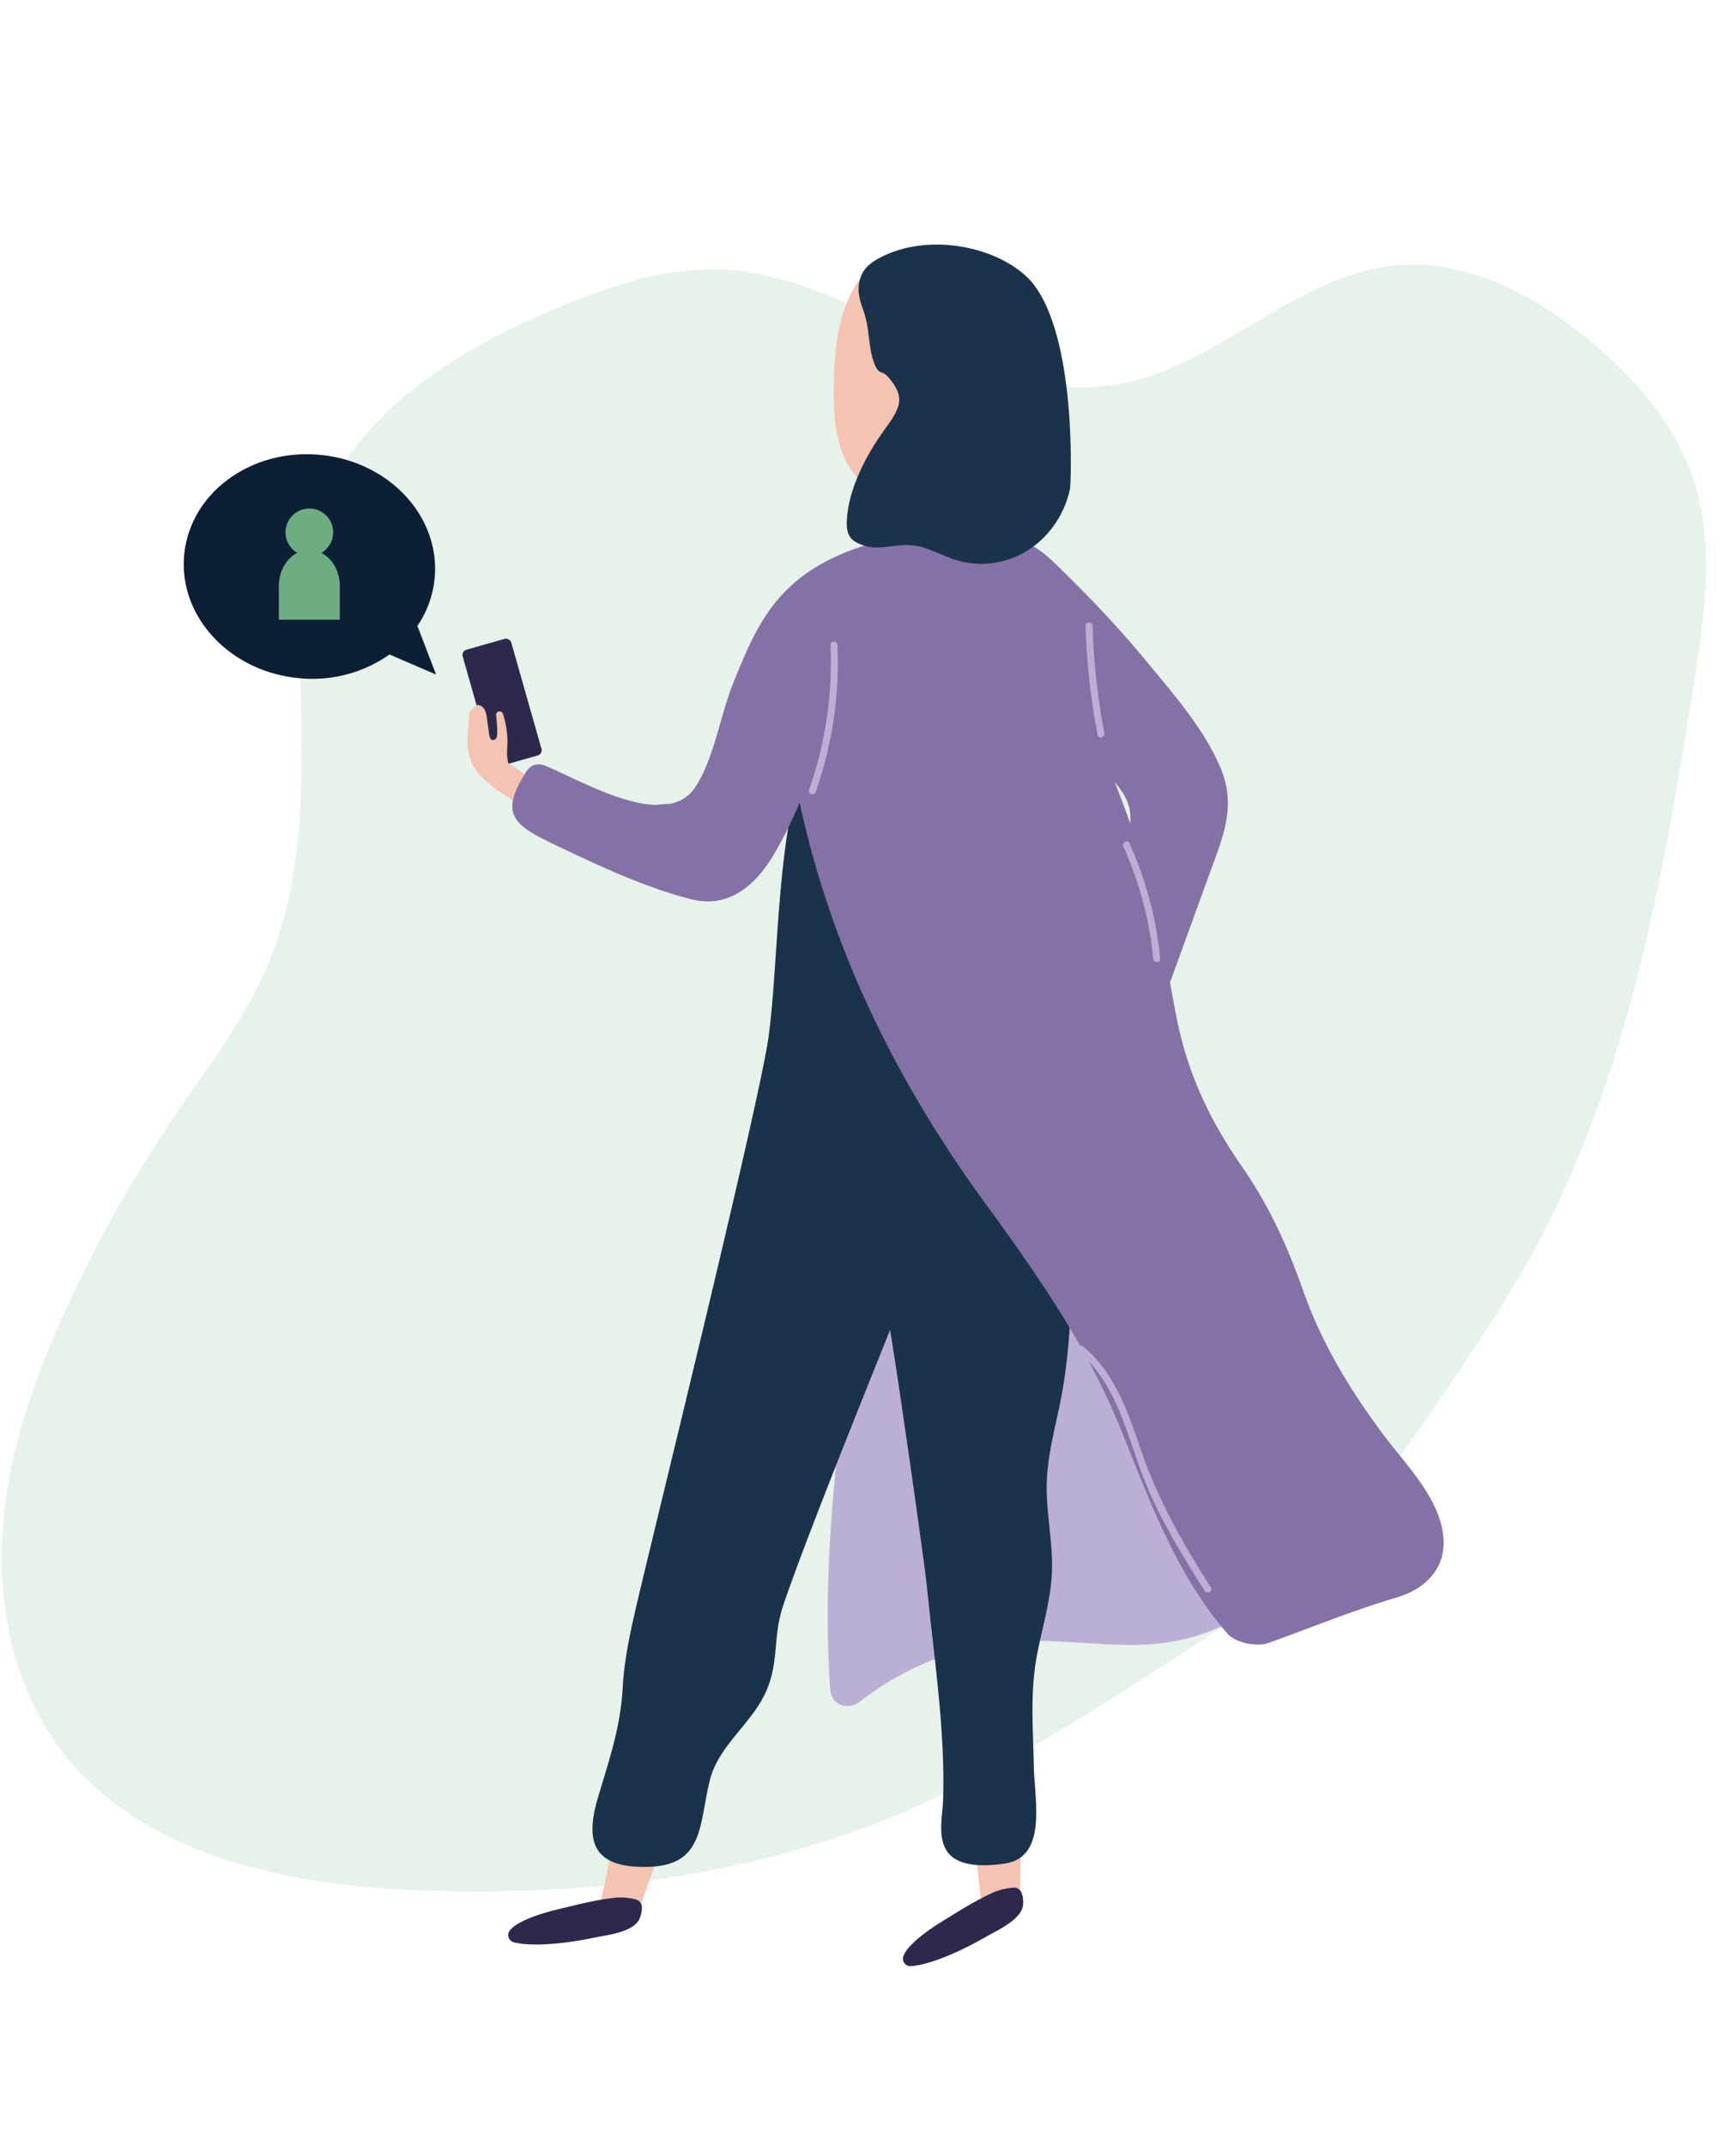 <svg xmlns="http://www.w3.org/2000/svg" xmlns:xlink="http://www.w3.org/1999/xlink" width="740" height="914" viewBox="0 0 740 914">
  <defs>
    <clipPath id="clip-Collecting_Evidence">
      <rect width="740" height="914"/>
    </clipPath>
  </defs>
  <g id="Collecting_Evidence" data-name="Collecting Evidence" clip-path="url(#clip-Collecting_Evidence)">
    <path id="Path_102018" data-name="Path 102018" d="M374.841,42.555c-28.2-.2-55.423-9.723-82.721-17.089A568.689,568.689,0,0,0,200.148,8.672C167.21,5.431,133.6,5.136,101.635,13.779S39.368,40.492,21.019,68.286C-10.19,115.33-1.692,178.185,14.7,232.3c19.477,64.23,48.881,126.1,92.5,176.781,30.983,35.945,68.508,65.507,105.808,94.872,21.056,16.6,42.263,33.2,66.177,45.177,22.26,11.1,46.324,17.776,70.238,24.356,25.568,7.071,51.137,14.142,77.232,18.562,83.323,14.044,168.6.491,251.849-14.339,29.328-5.205,59.86-11.1,83.173-29.758,18.2-14.535,30.231-35.553,38.8-57.356,11.205-28.481,17-61.48,4.813-89.569-18.048-41.445-68.959-59.811-88.888-100.372-25.568-51.954,9.626-116.282-6.843-171.87-6.843-23.178-22.109-42.722-38.052-60.695C633.533,25.171,584.728-11.855,524.867,3.565,474.182,16.627,429.211,42.947,374.841,42.555Z" transform="translate(-45 743.847) rotate(-71)" fill="#e6f2ea"/>
    <g id="Group_19960" data-name="Group 19960" transform="translate(-787.133 -780.117)">
      <g id="Group_19958" data-name="Group 19958" transform="translate(983.729 884.338)">
        <path id="Path_144133" data-name="Path 144133" d="M1152.546,1248.494a41.1,41.1,0,0,1-2.252,7.973,16.374,16.374,0,0,0-2.715-8.523,7.707,7.707,0,0,0-8.44-3.432,17.746,17.746,0,0,0-5.474,2.681,23.514,23.514,0,0,0-6.574-1.947c-.047-.227-.063-.443-.133-.675-6-20.09-16.314-38.079-26.752-56.009a340.547,340.547,0,0,0-20.136-44.244c-.284-6.782-.657-13.56-1.415-20.306a8.065,8.065,0,0,0-11.439-6.405c.19-7.577.3-15.159.237-22.752-.047-5.97-8.043-9.7-12.257-6.03.12-.628.248-1.253.365-1.881,1.428-7.51-8.992-13.44-13.234-6.394a144.75,144.75,0,0,1-6-13.844,7.489,7.489,0,0,0-9.1-4.958c-.073-1.352-.1-2.7-.19-4.057v-.008c.2-2.689.427-5.375.612-8.067.62-8.961-11.788-9.237-14.6-1.975-.537,1.389-1.032,2.793-1.535,4.2,1.425-14.842,2.454-29.717,2.864-44.643.26-9.521-14.5-9.505-14.785,0-3.111,102.905-34.913,203.5-27.727,306.92.477,6.884,7.6,9.232,12.7,5.264a123.574,123.574,0,0,1,53.773-24.251c21.5-3.9,42.821.443,64.4.1,27.4-.433,58.857-12.635,64.167-42.775C1168.563,1243.085,1154.232,1239.051,1152.546,1248.494Z" transform="translate(-814.574 -698.529)" fill="#bcafd5"/>
        <path id="Path_144134" data-name="Path 144134" d="M951.832,1119.19c-4,14.566-13.745,76.685-17.419,91.336-1.451,5.785-1.011,11.546,7.231,11.7,8.1.156,7.47-1.657,9.419-7.5,4.4-13.184,24.871-68.565,27.406-82.229C979.485,1127.027,952.9,1115.312,951.832,1119.19Z" transform="translate(-874.058 -508.487)" fill="#f5c3b1"/>
        <path id="Path_144135" data-name="Path 144135" d="M972.976,1155.506a26.28,26.28,0,0,0-9-.745c-9.589,1.193-15.238,2.8-24.639,5.034-6.858,1.631-16.978,4.943-20.019,8.794a3.186,3.186,0,0,0,1.819,5.211c8.549,2.064,23.381.245,34.064-2.03,5.258-1.118,17.2-2.254,19.456-8.419C976.069,1159.477,975.868,1156.4,972.976,1155.506Z" transform="translate(-898.491 -450.306)" fill="#2c294c"/>
        <path id="Path_144136" data-name="Path 144136" d="M991.213,1119.32c.7,15.092,10.668,77.174,11.707,92.246.409,5.949,2.613,11.29,10.5,8.89,7.747-2.358,6.59-3.888,6.637-10.044.107-13.9,2.426-72.9.609-86.675C1019.935,1118.216,991.028,1115.305,991.213,1119.32Z" transform="translate(-781.822 -510.038)" fill="#f5c3b1"/>
        <path id="Path_144137" data-name="Path 144137" d="M1030.325,1153.047a26.245,26.245,0,0,0-8.791,2.077c-8.747,4.1-13.622,7.379-21.87,12.413-6.019,3.674-14.618,9.956-16.314,14.558a3.185,3.185,0,0,0,3.34,4.393c8.771-.683,22.307-7,31.765-12.473,4.651-2.691,15.658-7.468,15.892-14.026C1034.5,1155.866,1033.353,1153,1030.325,1153.047Z" transform="translate(-794.813 -452.887)" fill="#2c294c"/>
        <rect id="Rectangle_16830" data-name="Rectangle 16830" width="21.534" height="51.649" rx="2.28" transform="translate(0 173.278) rotate(-15.878)" fill="#2c294c"/>
        <path id="Path_144138" data-name="Path 144138" d="M1136.082,1147.673c-.141-5.107-5.44-6.634-8.932-4.839a16.2,16.2,0,0,0-13.385-3.2,35.646,35.646,0,0,0-11.629-14,11.107,11.107,0,0,0-9.61-1.829c1.24-3.341,2.494-6.673,3.674-10.04,3.9-11.126-7.184-19.037-16.958-17.836q2.216-9.005,4.245-18.068c2.423-10.933-8.463-20.345-18.07-18.219a14.066,14.066,0,0,0-3.348-2.707q.86-4.194,1.595-8.4c.146-.672.292-1.342.438-2.014a14.785,14.785,0,0,0,.292-2.507c1.8-11.806,2.543-23.534,1.063-34.587a17.107,17.107,0,0,0-8.268-12.018c.479-11.032-12.348-18.633-21.3-14.779a17.087,17.087,0,0,0-6.3,2.608c.847-2.316,1.667-4.635,2.577-6.944,2.773-7.025-7.624-12.742-10.428-5.652-10.785,27.258-10.245,84.027-14.4,113.036-4.281,29.866-48.21,207.7-55.7,239.647-2.884,12.311-5.719,24.681-6.426,37.347-.959,17.177-5.615,30.247-10.579,46.993-5.68,19.17-1.712,29.949,21.335,29.415,24.514-.57,21.677-18.937,26.531-37.448,3.674-14.005,17.351-23.493,23.422-36.4,6.2-13.177,3.069-23.691,7.674-37.438,10.193-30.434,43.837-112.8,45.549-117.5,1.089,4.2,14.644,97.928,15.918,110.878,2.905,29.574,7.609,59.135,6.741,88.942-.208,7.179-2.827,17.33,2.525,23.432,5.255,5.991,16.929,5.144,23.87,4.1,18.219-2.744,12.51-27.583,12.262-41.3-.286-15.806-1.649-31.333,1.253-47,2.2-11.853,5.876-23.36,6.439-35.484.553-11.887-2.071-23.584-2.212-35.437-.185-15.488,4.979-30.431,7.293-45.627C1137.52,1204.632,1136.869,1176.051,1136.082,1147.673Z" transform="translate(-876.373 -747.772)" fill="#1b324b"/>
        <path id="Path_144139" data-name="Path 144139" d="M943.1,994.544a94.108,94.108,0,0,0-13.737-9.931c-1.068-3.252-.427-6.532-.471-10.084a39.943,39.943,0,0,0-1.931-11.175,1.5,1.5,0,0,0-2.916.492c.094,1.454,1.186,9.216-.107,10.183-2.976,2.225-2.837-2.84-3.171-4.419-.474-2.241-.539-7.2-2.212-8.846-2.186-2.152-3.875-.886-4.792,1.159a1.512,1.512,0,0,0-1.128,1.371c-.644,9.021-2.421,17.6,3.648,25.061,6.118,7.525,15.188,11.866,23.417,16.627,1.657.959,3.059-1.647,1.415-2.611-.917-.537-1.853-1.066-2.791-1.595a1.268,1.268,0,0,0-.245-.638c-.107-.149-.229-.276-.341-.422a1.48,1.48,0,0,0,.917-1.582c.036-.028.07-.057.1-.088.38.286.761.568,1.141.857,1.378,1.047,3.176-.6,2.317-1.85A1.445,1.445,0,0,0,943.1,994.544Z" transform="translate(-909.184 -763.422)" fill="#f5c3b1"/>
        <rect id="Rectangle_16831" data-name="Rectangle 16831" width="34.154" height="54.329" transform="matrix(1, 0.007, -0.007, 1, 187.208, 75.008)" fill="#de4b4b"/>
        <path id="Path_144140" data-name="Path 144140" d="M1043.3,902.854c-8.612-10.949-24.551-17.857-38.407-17.463a23.05,23.05,0,0,0-17.583,8.169,8.225,8.225,0,0,0-3.281,2.473c-10.394,12.869-11.96,31.247-12.218,47.225-.227,14.1,1.029,31.114,12.366,41.083,26.44,23.25,57.082-15.665,63.417-38.923C1051.307,931.79,1052.558,914.624,1043.3,902.854Z" transform="translate(-813.004 -882.673)" fill="#f5c3b1"/>
        <path id="Path_144141" data-name="Path 144141" d="M1000.984,983.54q19.171,18.51,37.308,38.032c5.735,6.209,13.445,12.257,15.379,20.561,1.959,8.406-2.387,17.458-4.487,25.783-3.33,13.19-9.826,29.939-9.435,43.671.313,10.876,8.625,14.691,13.888,23.2,2.574,4.161,9.07,4.672,10.962-.532q11.612-31.975,23.234-63.945c5.667-15.6,11.553-28.576,4.951-44.729-6.848-16.754-20.371-32.078-31.75-45.9a453.777,453.777,0,0,0-39.942-42.381c-5.516-5.177-14.618,2.444-9.052,7.684,4.516,4.25,8.982,8.622,13.406,13.057a5.772,5.772,0,0,0-.8,1.584l-6.105-6.246c-4.846-4.964-12.765.889-10.188,6.144-4.013.776-7.223,5.646-3.716,9.628,2.285,2.6,4.487,5.258,6.733,7.885l-1.287-1.22C1004.572,970.593,995.439,978.188,1000.984,983.54Z" transform="translate(-768.898 -802.067)" fill="#8472a7"/>
        <path id="Path_144142" data-name="Path 144142" d="M1076.932,932.842c-43.89,10.98-53.07,35.028-63.448,60.438-5.652,13.841-8.08,31.8-16.066,44.317a16.34,16.34,0,0,1-10.983,7.424c-2.087.068-4.185.237-6.232.458-15.712-.568-36.078-12.28-46.894-16.676-3.156-1.282-6.186-.568-8.081,2.4-11.629,18.2-5.73,22.748,12.085,31.231,18.253,8.7,38.6,18.326,58.265,23.253,16.09,4.031,27.518-6.188,35.21-19.264,11.91-20.246,19.569-43.66,24.931-66.395,1.2-5.1-4.359-8.559-8.327-6.861.109-.281.214-.563.323-.842a6.469,6.469,0,0,0-4.912-8.8c.1-.316.2-.628.3-.943,1.355-4.239-2.178-7.087-5.772-7.134a83.09,83.09,0,0,1,34.3-25.158C1078.635,947.5,1084.349,930.984,1076.932,932.842Z" transform="translate(-897.419 -806.692)" fill="#8472a7"/>
        <path id="Path_144143" data-name="Path 144143" d="M1221.478,1316.745c-14.128-19.029-25.978-38.4-33.936-60.824-6.814-19.211-14.344-36.054-25.983-52.884-14.232-20.571-23.547-40.155-28.342-64.862-4.148-21.374-7.189-42.688-13.534-63.586-5.295-17.442-11.916-34.436-18.823-51.3-.128-1.8-.281-3.6-.391-5.407-.86-14.156-.3-28.647-3.033-42.626-1.425-7.293-1.589-15.592-6.374-20.277-14.438-14.146-17.8-20.538-43.345-23.613-24.621-2.965-51.829,6.538-71.53,21.132-8.372,6.2-13.669,11.483-13.987,22.273-.422,14.435,2.712,29.814,5.506,44.187a6.387,6.387,0,0,0,.052.93c10.668,73.628,40.536,138.694,84.15,198.449,22.273,30.517,43.16,60.508,57.509,95.684,4.73,11.6,9.237,23.257,14.318,34.931,8.075,18.551,17.509,36.655,31.234,52.544,3.724,4.31,13.023,5.725,17.33,4.188,19.462-6.942,35.111-13.557,55.125-19.535,11.564-3.452,20.387-11.715,19.782-24.5C1246.393,1344.488,1231.017,1329.594,1221.478,1316.745Z" transform="translate(-828.467 -809.698)" fill="#8472a7"/>
        <path id="Path_144144" data-name="Path 144144" d="M1049.759,897.233c-15.5-13.526-44.1-17.578-63.117-6.506-3.9,2.267-6.858,5.292-7.567,10.746-.539,4.143.87,7.919,2.217,11.788,2.447,7.022,1.772,14.99,4.336,21.643,2.095,5.44,3.192,2.7,5.907,5.808,8.065,9.224,4.826,13.685-1.858,22.984-7.51,10.449-15.03,24.829-15.717,38.04-.339,6.486,1.5,9.206,7.932,11.03,5.985,1.7,11.806-.479,17.817-.409,8.633.1,15.014,5.188,23.123,7.043,21.887,5,41.683-9.784,46.266-30.929C1069.544,986.417,1072.428,917.018,1049.759,897.233Z" transform="translate(-809.583 -884.338)" fill="#1b324b"/>
        <path id="Path_144145" data-name="Path 144145" d="M1068.629,1167.436c-11.881-18.714-22.521-37.3-29.707-58.362-5.535-16.218-11.066-33.027-24.731-44.3-1.465-1.209-3.575.881-2.1,2.1,15.108,12.471,19.868,31.7,26.179,49.385,6.733,18.883,17.1,35.828,27.794,52.679C1067.087,1170.542,1069.658,1169.054,1068.629,1167.436Z" transform="translate(-749.1 -595.206)" fill="#bcafd5"/>
        <path id="Path_144146" data-name="Path 144146" d="M1021.843,982.727c-.787-1.738-3.345-.229-2.567,1.5A151.076,151.076,0,0,1,1032,1031.919c.185,1.884,3.155,1.9,2.971,0A155.765,155.765,0,0,0,1021.843,982.727Z" transform="translate(-736.995 -727.597)" fill="#bcafd5"/>
        <path id="Path_144147" data-name="Path 144147" d="M1015.962,947.587c-.06-1.907-3.03-1.915-2.97,0a297.388,297.388,0,0,0,5.141,46.443c.357,1.876,3.22,1.081,2.864-.79A291.719,291.719,0,0,1,1015.962,947.587Z" transform="translate(-746.852 -785.083)" fill="#bcafd5"/>
        <path id="Path_144148" data-name="Path 144148" d="M979.929,950.713c-.083-1.9-3.054-1.915-2.97,0a163.667,163.667,0,0,1-9.154,61.78c-.633,1.806,2.233,2.582,2.864.79A165.862,165.862,0,0,0,979.929,950.713Z" transform="translate(-819.551 -780.063)" fill="#bcafd5"/>
      </g>
      <g id="Group_19959" data-name="Group 19959" transform="translate(865.464 973.676)">
        <path id="Path_144149" data-name="Path 144149" d="M973.028,1012.508l-7.971-20.715a43.387,43.387,0,0,0,7.366-20.506c2.371-26.289-19.61-49.755-49.1-52.416s-55.313,16.491-57.686,42.777,19.61,49.755,49.1,52.415a56.97,56.97,0,0,0,38.413-10.1Z" transform="translate(-865.464 -918.624)" fill="#0c1f34"/>
        <path id="Path_144150" data-name="Path 144150" d="M894.016,934.276h0c7.179,0,13,6.871,13,15.35v14.391H881.019V949.626C881.019,941.147,886.84,934.276,894.016,934.276Z" transform="translate(-840.488 -893.493)" fill="#6dad81"/>
        <path id="Path_144151" data-name="Path 144151" d="M882.111,937.659a10.153,10.153,0,1,1,10.152,10.152A10.153,10.153,0,0,1,882.111,937.659Z" transform="translate(-838.734 -904.365)" fill="#6dad81"/>
      </g>
    </g>
  </g>
</svg>
